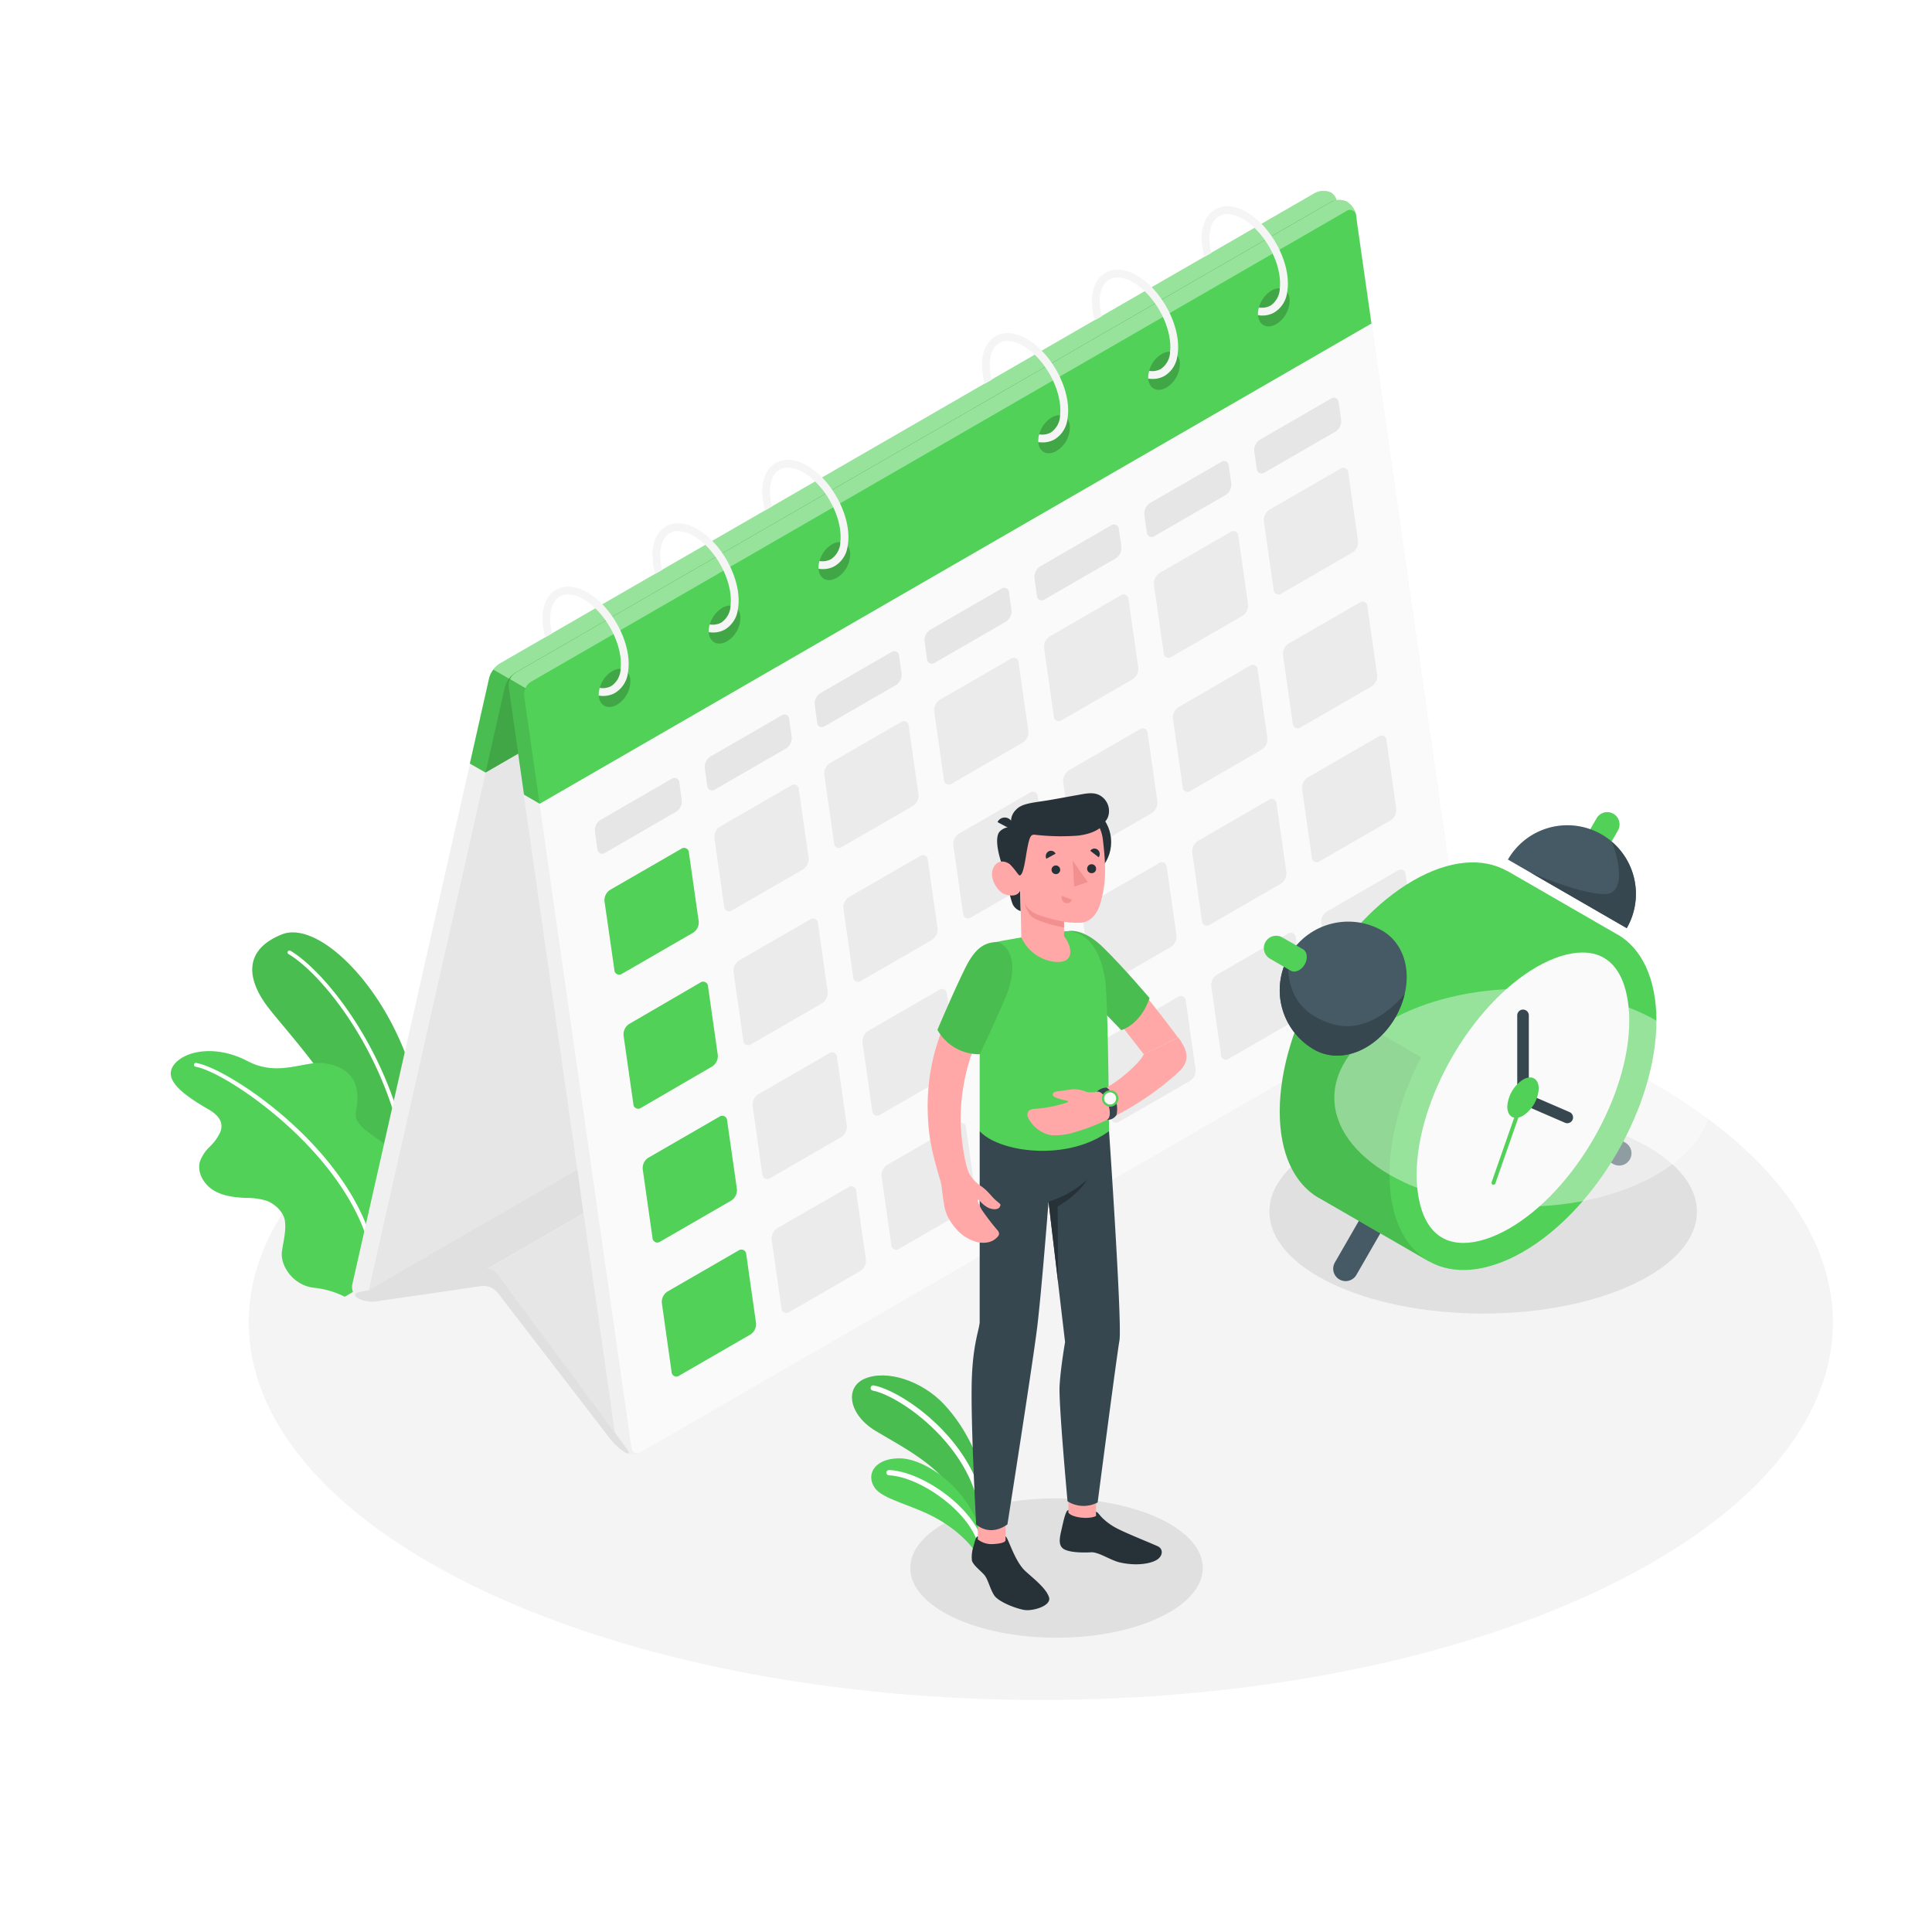 <svg class="animated" id="freepik_stories-calendar" xmlns="http://www.w3.org/2000/svg" viewBox="0 0 500 500" version="1.1" xmlns:xlink="http://www.w3.org/1999/xlink" xmlns:svgjs="http://svgjs.com/svgjs"><style>svg#freepik_stories-calendar:not(.animated) .animable {opacity: 0;}svg#freepik_stories-calendar.animated #freepik--Device--inject-11 {animation: 1.5s Infinite  linear shake;animation-delay: 0s;}            @keyframes shake {                10%, 90% {                    transform: translate3d(-1px, 0, 0);                  }                  20%, 80% {                    transform: translate3d(2px, 0, 0);                  }                  30%, 50%, 70% {                    transform: translate3d(-4px, 0, 0);                  }                  40%, 60% {                    transform: translate3d(4px, 0, 0);                  }            }        </style><g id="freepik--Floor--inject-11" class="animable" style="transform-origin: 269.36px 342.242px;"><g id="freepik--SUELO--inject-11"><path d="M124.4,411.34c80.06,38.15,209.86,38.15,289.92,0s80.05-100,0-138.18-209.86-38.16-289.92,0S44.35,373.18,124.4,411.34Z" style="fill: rgb(235, 235, 235); opacity: 0.5; transform-origin: 269.36px 342.242px;" class="animable"></path></g></g><g id="freepik--Shadows--inject-11" class="animable" style="transform-origin: 337.367px 355.524px;"><ellipse id="freepik--Shadow--inject-11" cx="383.84" cy="313.58" rx="55.32" ry="26.37" style="fill: rgb(224, 224, 224); transform-origin: 383.84px 313.58px;" class="animable"></ellipse><path id="freepik--shadow--inject-11" d="M300.18,418.55c-14.78,7.05-38.74,7.05-53.52,0s-14.78-18.46,0-25.51,38.74-7,53.52,0S315,411.51,300.18,418.55Z" style="fill: rgb(224, 224, 224); transform-origin: 273.427px 405.804px;" class="animable"></path></g><g id="freepik--Plants--inject-11" class="animable" style="transform-origin: 149.571px 322.502px;"><g id="freepik--plants--inject-11" class="animable" style="transform-origin: 149.571px 322.502px;"><path d="M101.4,328.59l8.13-4.69s4.29-19.13-2.1-43.43S82.61,238,73,241.81s-9.36,11-4.06,18.29c4.4,6,18.67,20.6,25.53,37.42A92.57,92.57,0,0,1,101.4,328.59Z" style="fill: rgb(81, 209, 88); transform-origin: 88.113px 284.947px;" id="elpezaezv3iuf" class="animable"></path><g id="elciqlrx6dr3j"><path d="M101.4,328.59l8.13-4.69s4.29-19.13-2.1-43.43S82.61,238,73,241.81s-9.36,11-4.06,18.29c4.4,6,18.67,20.6,25.53,37.42A92.57,92.57,0,0,1,101.4,328.59Z" style="opacity: 0.1; transform-origin: 88.113px 284.947px;" class="animable"></path></g><path d="M105.73,326.59h-.07a.5.5,0,0,1-.42-.56c5.55-40-19.24-72.34-30.52-79.09a.5.5,0,1,1,.51-.85c11.45,6.84,36.62,39.61,31,80.08A.51.51,0,0,1,105.73,326.59Z" style="fill: rgb(255, 255, 255); transform-origin: 90.728px 286.286px;" id="elvvr6bfmxafa" class="animable"></path><path d="M101.4,328.59l-12.18,7a23.22,23.22,0,0,0-8.13-2.34c-5.18-.65-8.63-5.65-8.12-9.38.34-2.52,1.15-5.39.76-7.94-.34-2.28-2.55-4.33-4.61-5.13a17,17,0,0,0-5.42-.77c-2.93-.14-6-.47-8.47-2s-4.29-4.59-3.49-7.42a10,10,0,0,1,2.55-3.85A12.26,12.26,0,0,0,57,293c1.08-2.82-.83-4.62-3.1-5.93-8-4.6-11.6-8.23-8.72-11.71s10.79-5,18.9-.74,14.84-.31,20.19.59c8.38,1.4,8.87,7.32,7.83,12.46S101.43,295,104,301.17C105.93,305.65,107.51,320.37,101.4,328.59Z" style="fill: rgb(81, 209, 88); transform-origin: 74.962px 303.809px;" id="elzwuamxjrchg" class="animable"></path><path d="M97.34,331.43a.5.5,0,0,1-.5-.48c-1-28.55-37.59-53.45-46.22-54.88a.5.5,0,0,1-.42-.57.51.51,0,0,1,.58-.41c9.09,1.5,46.05,26.21,47.06,55.82a.5.5,0,0,1-.48.52Z" style="fill: rgb(255, 255, 255); transform-origin: 74.017px 303.257px;" id="elrmxiosojd0j" class="animable"></path><path d="M254.26,383c-.4-5-4.26-13.54-10-19.62s-14.86-9-20.5-6.56c-5.25,2.28-4.09,9.32,2.84,13.49s17.25,9.27,20.79,17.16l6.84,9.47Z" style="fill: rgb(81, 209, 88); transform-origin: 237.375px 376.449px;" id="elkeezun0ibmq" class="animable"></path><g id="el221u43e76je"><path d="M254.26,383c-.4-5-4.26-13.54-10-19.62s-14.86-9-20.5-6.56c-5.25,2.28-4.09,9.32,2.84,13.49s17.25,9.27,20.79,17.16l6.84,9.47Z" style="opacity: 0.1; transform-origin: 237.375px 376.449px;" class="animable"></path></g><path d="M254.26,392.16h.1a.68.68,0,0,0,.58-.77c-2.49-18.53-21.32-31.42-28.81-32.84a.68.68,0,0,0-.8.54.68.68,0,0,0,.54.8c7,1.33,25.34,14.08,27.71,31.68A.69.69,0,0,0,254.26,392.16Z" style="fill: rgb(255, 255, 255); transform-origin: 240.132px 375.349px;" id="elpturfc6acmi" class="animable"></path><path d="M253.52,403.7c-1-2.75-4.84-7.12-10.71-10.5-6.49-3.75-14.42-5.08-16.48-8.23-2.47-3.8.57-7.81,6.94-7.54s18.18,8,21,20.83Z" style="fill: rgb(81, 209, 88); transform-origin: 239.872px 390.559px;" id="elwgsf4lcvcip" class="animable"></path><path d="M254,401h.13a.68.68,0,0,0,.54-.81c-1.89-9.5-15.66-19.34-24.56-19.75a.72.72,0,0,0-.72.65.7.7,0,0,0,.66.72c8.26.38,21.53,9.85,23.28,18.65A.68.68,0,0,0,254,401Z" style="fill: rgb(255, 255, 255); transform-origin: 242.037px 390.72px;" id="elh06uadci97m" class="animable"></path></g></g><g id="freepik--Calendar--inject-11" class="animable" style="transform-origin: 234.903px 212.859px;"><g id="freepik--calendar--inject-11" class="animable" style="transform-origin: 234.903px 212.859px;"><path d="M92.66,336a3.5,3.5,0,0,1-1.48-3.61l35.46-156.94a6.51,6.51,0,0,1,2.71-3.69l211-121.8a4.64,4.64,0,0,1,4.2-.07A3.5,3.5,0,0,1,346,53.48L310.53,210.42a6.49,6.49,0,0,1-2.72,3.69L96.86,335.91A4.64,4.64,0,0,1,92.66,336Z" style="fill: rgb(240, 240, 240); transform-origin: 218.59px 192.94px;" id="eluf5ggw1oe4b" class="animable"></path><path d="M130.7,177.77l-35.46,157c-.3,1.34.42,1.88,1.62,1.19l211-121.8a6.49,6.49,0,0,0,2.72-3.69L346,53.48c.3-1.35-.42-1.88-1.62-1.19l-211,121.8A6.52,6.52,0,0,0,130.7,177.77Z" style="fill: rgb(230, 230, 230); transform-origin: 220.62px 194.124px;" id="elsqmb0n8cgps" class="animable"></path><path d="M348.57,52.21a4.64,4.64,0,0,0-4.2.08l-211,121.8a4,4,0,0,0-1.81,3.72L159.33,372.2a5.63,5.63,0,0,0,2.39,3.65,4.59,4.59,0,0,0,4.19-.08L376.87,254a4,4,0,0,0,1.81-3.73L351,55.86A5.62,5.62,0,0,0,348.57,52.21Z" style="fill: rgb(240, 240, 240); transform-origin: 255.12px 214.032px;" id="el4d8iuggz5xm" class="animable"></path><path d="M135.66,180.16l27.73,194.39a1.57,1.57,0,0,0,2.52,1.22L376.87,254a4,4,0,0,0,1.81-3.73L351,55.86a1.57,1.57,0,0,0-2.52-1.23L137.48,176.43A4,4,0,0,0,135.66,180.16Z" style="fill: rgb(250, 250, 250); transform-origin: 257.17px 215.2px;" id="elbkwpb2rhu9o" class="animable"></path><path d="M95.43,333.89l54-31.19L151,314l-24.76,14.3s-6.6,2.34-9.22,3S95.43,333.89,95.43,333.89Z" style="fill: rgb(224, 224, 224); transform-origin: 123.215px 318.295px;" id="el4jo6xg8bc4n" class="animable"></path><polygon points="151.03 314.01 159.13 370.81 126.27 328.31 151.03 314.01" style="fill: rgb(230, 230, 230); transform-origin: 142.7px 342.41px;" id="elpfq83ntyqmr" class="animable"></polygon><path d="M158.16,372.7l-29.45-38.25a4.72,4.72,0,0,0-4-1.63l-27.54,4a8.11,8.11,0,0,1-4.51-.82c-1.12-.64-.93-1.38.42-1.64l31.65-6.09a4.35,4.35,0,0,1,4,1.53L162.26,375c.82,1.11.58,1.48-.54.83A14.53,14.53,0,0,1,158.16,372.7Z" style="fill: rgb(224, 224, 224); transform-origin: 127.338px 352.186px;" id="eldb5uk9z5uuw" class="animable"></path><path d="M346.05,52.71a3.43,3.43,0,0,0-1.54-2.84,4.68,4.68,0,0,0-4.2.08l-211,121.8a5.94,5.94,0,0,0-1.65,1.54,6.1,6.1,0,0,0-1.07,2.15l-5,22.17,4.06,2.33L341,75.64l5-22.16a3.6,3.6,0,0,0,.06-.77Z" style="fill: rgb(81, 209, 88); transform-origin: 233.826px 124.676px;" id="eluv5yuzwowu" class="animable"></path><g id="elf66ay1qiiyd"><path d="M346,53.48c.3-1.35-.42-1.88-1.62-1.19l-211,121.8a6.52,6.52,0,0,0-2.71,3.68l-5,22.17L341,75.64Z" style="opacity: 0.2; transform-origin: 235.869px 125.964px;" class="animable"></path></g><g id="el5dfpo3eisct"><path d="M131.76,175.63a5.86,5.86,0,0,0-1.06,2.14l-5,22.17-4.06-2.34,5-22.17a6.1,6.1,0,0,1,1.07-2.15Z" style="opacity: 0.1; transform-origin: 126.7px 186.61px;" class="animable"></path></g><g id="elxi249b1jryj"><path d="M346.05,52.7c-.1-.75-.75-1-1.68-.41l-211,121.79a5.71,5.71,0,0,0-1.65,1.55l-4.06-2.35a5.94,5.94,0,0,1,1.65-1.54l211-121.8a4.68,4.68,0,0,1,4.2-.08A3.43,3.43,0,0,1,346.05,52.7Z" style="fill: rgb(255, 255, 255); opacity: 0.4; transform-origin: 236.855px 112.516px;" class="animable"></path></g><path d="M351.21,57.72h0L351,55.86a2.61,2.61,0,0,0-.06-.27.25.25,0,0,0,0-.08h0a5.67,5.67,0,0,0-2.31-3.3,4.64,4.64,0,0,0-4.2.08l-211,121.8a3.75,3.75,0,0,0-1.45,1.66h0a3.76,3.76,0,0,0-.36,2.06l4,27.85,4.06,2.35L354.93,83.72Z" style="fill: rgb(81, 209, 88); transform-origin: 243.264px 129.878px;" id="el8vk7i6ddulu" class="animable"></path><g id="elj49qqddhnx"><path d="M139.64,208l-4.06-2.35-4-27.85a3.76,3.76,0,0,1,.36-2.06l4.07,2.34a3.69,3.69,0,0,0-.37,2.06Z" style="opacity: 0.1; transform-origin: 135.599px 191.87px;" class="animable"></path></g><g id="el8pnue5ir772"><path d="M350.88,55.51a1.54,1.54,0,0,0-2.44-.88l-211,121.8a3.69,3.69,0,0,0-1.45,1.66L132,175.75a3.83,3.83,0,0,1,1.45-1.67l211-121.79a4.64,4.64,0,0,1,4.2-.08A5.63,5.63,0,0,1,350.88,55.51Z" style="fill: rgb(255, 255, 255); opacity: 0.4; transform-origin: 241.44px 114.918px;" class="animable"></path></g><path d="M195.65,342.34l-2.52-17.71a1.26,1.26,0,0,0-2-1l-18.39,10.62a3.18,3.18,0,0,0-1.45,3L173.8,355a1.25,1.25,0,0,0,2,1l18.39-10.62A3.17,3.17,0,0,0,195.65,342.34Z" style="fill: rgb(81, 209, 88); transform-origin: 183.472px 339.82px;" id="elbczpth8jlah" class="animable"></path><path d="M224.09,325.94l-2.53-17.7a1.25,1.25,0,0,0-2-1l-18.39,10.61a3.19,3.19,0,0,0-1.45,3l2.53,17.71a1.25,1.25,0,0,0,2,1l18.39-10.62A3.17,3.17,0,0,0,224.09,325.94Z" style="fill: rgb(235, 235, 235); transform-origin: 211.906px 323.4px;" id="elpbom04klft" class="animable"></path><path d="M252.53,309.54,250,291.84a1.25,1.25,0,0,0-2-1L229.6,301.47a3.19,3.19,0,0,0-1.45,3l2.53,17.71a1.25,1.25,0,0,0,2,1l18.39-10.62A3.17,3.17,0,0,0,252.53,309.54Z" style="fill: rgb(235, 235, 235); transform-origin: 240.341px 307.01px;" id="elzi2j0e02bpr" class="animable"></path><path d="M281,293.15l-2.53-17.71a1.25,1.25,0,0,0-2-1L258,285.08a3.17,3.17,0,0,0-1.45,3l2.53,17.7a1.25,1.25,0,0,0,2,1l18.39-10.61A3.19,3.19,0,0,0,281,293.15Z" style="fill: rgb(235, 235, 235); transform-origin: 268.773px 290.61px;" id="elqqr62tgpa9" class="animable"></path><path d="M309.41,276.75,306.88,259a1.25,1.25,0,0,0-2-1l-18.39,10.62a3.17,3.17,0,0,0-1.45,3l2.53,17.7a1.25,1.25,0,0,0,2,1L308,279.73A3.19,3.19,0,0,0,309.41,276.75Z" style="fill: rgb(235, 235, 235); transform-origin: 297.225px 274.16px;" id="elfztvqx05gce" class="animable"></path><path d="M337.85,260.35l-2.53-17.71a1.25,1.25,0,0,0-2-1l-18.39,10.62a3.17,3.17,0,0,0-1.45,3L316,273a1.25,1.25,0,0,0,2,1l18.39-10.62A3.18,3.18,0,0,0,337.85,260.35Z" style="fill: rgb(235, 235, 235); transform-origin: 325.666px 257.82px;" id="el0neikfuerek" class="animable"></path><path d="M366.29,244l-2.53-17.71a1.25,1.25,0,0,0-2-1l-18.39,10.62a3.18,3.18,0,0,0-1.45,3l2.52,17.71a1.26,1.26,0,0,0,2,1l18.39-10.62A3.18,3.18,0,0,0,366.29,244Z" style="fill: rgb(235, 235, 235); transform-origin: 354.105px 241.45px;" id="el9vvuui1szg" class="animable"></path><path d="M190.71,307.69,188.18,290a1.26,1.26,0,0,0-2-1l-18.39,10.62a3.18,3.18,0,0,0-1.45,3l2.52,17.71a1.26,1.26,0,0,0,2,1l18.39-10.62A3.22,3.22,0,0,0,190.71,307.69Z" style="fill: rgb(81, 209, 88); transform-origin: 178.525px 305.165px;" id="elv512d5pndj" class="animable"></path><path d="M219.15,291.29l-2.53-17.71a1.26,1.26,0,0,0-2-1l-18.39,10.62a3.18,3.18,0,0,0-1.45,3l2.52,17.71a1.26,1.26,0,0,0,2,1l18.39-10.62A3.22,3.22,0,0,0,219.15,291.29Z" style="fill: rgb(235, 235, 235); transform-origin: 206.964px 288.745px;" id="elftqr6zdz51s" class="animable"></path><path d="M247.59,274.89l-2.53-17.71a1.26,1.26,0,0,0-2-1l-18.39,10.62a3.18,3.18,0,0,0-1.45,3l2.52,17.71a1.26,1.26,0,0,0,2,1l18.39-10.62A3.22,3.22,0,0,0,247.59,274.89Z" style="fill: rgb(235, 235, 235); transform-origin: 235.404px 272.345px;" id="elp5bs60dz69" class="animable"></path><path d="M276,258.49l-2.53-17.71a1.26,1.26,0,0,0-2-1L253.1,250.42a3.19,3.19,0,0,0-1.45,3l2.52,17.71a1.26,1.26,0,0,0,2,1l18.39-10.62A3.21,3.21,0,0,0,276,258.49Z" style="fill: rgb(235, 235, 235); transform-origin: 263.826px 255.955px;" id="eletapo44d7jc" class="animable"></path><path d="M304.47,242.09l-2.53-17.7a1.25,1.25,0,0,0-2-1L281.54,234a3.19,3.19,0,0,0-1.45,3l2.52,17.71a1.26,1.26,0,0,0,2,1L303,245.07A3.21,3.21,0,0,0,304.47,242.09Z" style="fill: rgb(235, 235, 235); transform-origin: 292.278px 239.545px;" id="elw5hh6flsvb" class="animable"></path><path d="M332.91,225.69,330.38,208a1.25,1.25,0,0,0-2-1L310,217.63a3.17,3.17,0,0,0-1.45,3l2.52,17.7a1.26,1.26,0,0,0,2,1l18.39-10.62A3.21,3.21,0,0,0,332.91,225.69Z" style="fill: rgb(235, 235, 235); transform-origin: 320.73px 223.16px;" id="elfhzxf3oaunp" class="animable"></path><path d="M361.35,209.3l-2.53-17.71a1.25,1.25,0,0,0-2-1l-18.4,10.62a3.18,3.18,0,0,0-1.44,3l2.52,17.7a1.26,1.26,0,0,0,2,1l18.39-10.61A3.23,3.23,0,0,0,361.35,209.3Z" style="fill: rgb(235, 235, 235); transform-origin: 349.163px 206.745px;" id="elwy4tvqmabr" class="animable"></path><path d="M185.76,273l-2.52-17.71a1.26,1.26,0,0,0-2-1L162.83,265a3.21,3.21,0,0,0-1.45,3l2.53,17.7a1.25,1.25,0,0,0,2,1L184.31,276A3.19,3.19,0,0,0,185.76,273Z" style="fill: rgb(81, 209, 88); transform-origin: 173.571px 270.5px;" id="eltqhbtjz0h1f" class="animable"></path><path d="M214.2,256.64l-2.52-17.71a1.26,1.26,0,0,0-2-1l-18.39,10.62a3.21,3.21,0,0,0-1.45,3l2.53,17.71a1.26,1.26,0,0,0,2,1l18.39-10.62A3.18,3.18,0,0,0,214.2,256.64Z" style="fill: rgb(235, 235, 235); transform-origin: 202.021px 254.095px;" id="elweu7dji2ajo" class="animable"></path><path d="M242.64,240.24l-2.52-17.71a1.26,1.26,0,0,0-2-1l-18.39,10.62a3.22,3.22,0,0,0-1.45,3l2.53,17.71a1.26,1.26,0,0,0,2,1l18.39-10.62A3.18,3.18,0,0,0,242.64,240.24Z" style="fill: rgb(235, 235, 235); transform-origin: 230.461px 237.695px;" id="elruav2x7sg6g" class="animable"></path><path d="M271.08,223.84l-2.52-17.71a1.26,1.26,0,0,0-2-1l-18.39,10.62a3.22,3.22,0,0,0-1.45,3l2.53,17.71a1.26,1.26,0,0,0,2,1l18.39-10.62A3.18,3.18,0,0,0,271.08,223.84Z" style="fill: rgb(235, 235, 235); transform-origin: 258.901px 221.295px;" id="el4gwh8q5hpah" class="animable"></path><path d="M299.52,207.44,297,189.73a1.26,1.26,0,0,0-2-1l-18.39,10.62a3.22,3.22,0,0,0-1.45,3l2.53,17.71a1.26,1.26,0,0,0,2,1l18.39-10.62A3.18,3.18,0,0,0,299.52,207.44Z" style="fill: rgb(235, 235, 235); transform-origin: 287.341px 204.895px;" id="elwr885ag1h6b" class="animable"></path><path d="M328,191l-2.52-17.71a1.26,1.26,0,0,0-2-1L305,183a3.22,3.22,0,0,0-1.45,3l2.53,17.71a1.26,1.26,0,0,0,2,1L326.51,194A3.17,3.17,0,0,0,328,191Z" style="fill: rgb(235, 235, 235); transform-origin: 315.775px 188.5px;" id="elo55r0cmuwzi" class="animable"></path><path d="M356.4,174.64l-2.52-17.7a1.26,1.26,0,0,0-2-1l-18.39,10.61a3.21,3.21,0,0,0-1.45,3l2.53,17.71a1.26,1.26,0,0,0,2,1L355,177.62A3.17,3.17,0,0,0,356.4,174.64Z" style="fill: rgb(235, 235, 235); transform-origin: 344.222px 172.1px;" id="elas3npm8lmk" class="animable"></path><path d="M180.82,238.38l-2.53-17.7a1.25,1.25,0,0,0-2-1l-18.39,10.61a3.19,3.19,0,0,0-1.45,3L159,251a1.25,1.25,0,0,0,2,1l18.39-10.62A3.17,3.17,0,0,0,180.82,238.38Z" style="fill: rgb(81, 209, 88); transform-origin: 168.636px 235.84px;" id="el2eeowb2nqn" class="animable"></path><path d="M209.26,222l-2.53-17.7a1.25,1.25,0,0,0-2-1l-18.39,10.62a3.17,3.17,0,0,0-1.45,3l2.53,17.7a1.25,1.25,0,0,0,2,1L207.81,225A3.17,3.17,0,0,0,209.26,222Z" style="fill: rgb(235, 235, 235); transform-origin: 197.075px 219.46px;" id="elyec7uizrj07" class="animable"></path><path d="M237.7,205.59l-2.53-17.71a1.25,1.25,0,0,0-2-1l-18.39,10.62a3.17,3.17,0,0,0-1.45,3l2.53,17.7a1.25,1.25,0,0,0,2,1l18.39-10.61A3.19,3.19,0,0,0,237.7,205.59Z" style="fill: rgb(235, 235, 235); transform-origin: 225.514px 203.04px;" id="elb78p5uum9re" class="animable"></path><path d="M266.14,189.19l-2.53-17.71a1.25,1.25,0,0,0-2-1l-18.39,10.62a3.17,3.17,0,0,0-1.45,3l2.52,17.71a1.26,1.26,0,0,0,2,1l18.39-10.62A3.19,3.19,0,0,0,266.14,189.19Z" style="fill: rgb(235, 235, 235); transform-origin: 253.954px 186.64px;" id="ellc9p1axrana" class="animable"></path><path d="M294.58,172.79l-2.53-17.71a1.25,1.25,0,0,0-2-1l-18.39,10.62a3.17,3.17,0,0,0-1.45,3l2.52,17.71a1.26,1.26,0,0,0,2,1l18.39-10.62A3.18,3.18,0,0,0,294.58,172.79Z" style="fill: rgb(235, 235, 235); transform-origin: 282.394px 170.24px;" id="el2h80z6wlriy" class="animable"></path><path d="M323,156.39l-2.53-17.71a1.25,1.25,0,0,0-2-1l-18.39,10.62a3.18,3.18,0,0,0-1.45,3L301.16,169a1.26,1.26,0,0,0,2,1l18.39-10.62A3.18,3.18,0,0,0,323,156.39Z" style="fill: rgb(235, 235, 235); transform-origin: 310.815px 153.835px;" id="elewmw782z6lb" class="animable"></path><path d="M351.46,140l-2.53-17.71a1.25,1.25,0,0,0-2-1l-18.39,10.62a3.18,3.18,0,0,0-1.45,3l2.52,17.71a1.26,1.26,0,0,0,2,1L350,143A3.18,3.18,0,0,0,351.46,140Z" style="fill: rgb(235, 235, 235); transform-origin: 339.275px 137.45px;" id="elhrr1jow09u" class="animable"></path><path d="M176.45,207.08l-.64-4.52a1.25,1.25,0,0,0-2-1L155.41,212.2a3.18,3.18,0,0,0-1.45,3l.63,4.52a1.26,1.26,0,0,0,2,1L175,210.06A3.21,3.21,0,0,0,176.45,207.08Z" style="fill: rgb(230, 230, 230); transform-origin: 165.203px 211.135px;" id="elr28vg6l6e" class="animable"></path><path d="M204.89,190.68l-.64-4.52a1.25,1.25,0,0,0-2-1L183.85,195.8a3.18,3.18,0,0,0-1.45,3l.63,4.52a1.26,1.26,0,0,0,2,1l18.4-10.62A3.21,3.21,0,0,0,204.89,190.68Z" style="fill: rgb(230, 230, 230); transform-origin: 193.645px 194.735px;" id="el0jpgcrmo2jkm" class="animable"></path><path d="M233.33,174.28l-.64-4.52a1.26,1.26,0,0,0-2-1L212.29,179.4a3.18,3.18,0,0,0-1.45,3l.63,4.52a1.25,1.25,0,0,0,2,1l18.4-10.62A3.21,3.21,0,0,0,233.33,174.28Z" style="fill: rgb(230, 230, 230); transform-origin: 222.085px 178.345px;" id="el2stbbqhq81m" class="animable"></path><path d="M261.77,157.89l-.64-4.53a1.26,1.26,0,0,0-2-1L240.73,163a3.18,3.18,0,0,0-1.45,3l.63,4.52a1.25,1.25,0,0,0,2,1l18.4-10.61A3.23,3.23,0,0,0,261.77,157.89Z" style="fill: rgb(230, 230, 230); transform-origin: 250.524px 161.945px;" id="eli057xa4uhh" class="animable"></path><path d="M290.21,141.49l-.64-4.53a1.26,1.26,0,0,0-2-1L269.17,146.6a3.19,3.19,0,0,0-1.45,3l.63,4.52a1.25,1.25,0,0,0,2,1l18.4-10.61A3.23,3.23,0,0,0,290.21,141.49Z" style="fill: rgb(230, 230, 230); transform-origin: 278.965px 145.545px;" id="el81762aynjlw" class="animable"></path><path d="M318.65,125.09l-.64-4.52a1.25,1.25,0,0,0-2-1L297.61,130.2a3.19,3.19,0,0,0-1.45,3l.63,4.53a1.26,1.26,0,0,0,2,1l18.4-10.62A3.22,3.22,0,0,0,318.65,125.09Z" style="fill: rgb(230, 230, 230); transform-origin: 307.405px 129.145px;" id="el6jdqdr3dlsh" class="animable"></path><path d="M347.08,108.69l-.63-4.52a1.25,1.25,0,0,0-2-1l-18.39,10.62a3.17,3.17,0,0,0-1.45,3l.63,4.52a1.26,1.26,0,0,0,2,1l18.4-10.62A3.19,3.19,0,0,0,347.08,108.69Z" style="fill: rgb(230, 230, 230); transform-origin: 335.845px 112.735px;" id="el34rhmpa4v35" class="animable"></path><g id="elioywuh5yfwi"><path d="M155,180.38a7.26,7.26,0,0,1,3.44-6.68c2.24-1.29,4.33-.4,4.68,2a7.23,7.23,0,0,1-3.45,6.68C157.44,183.67,155.35,182.78,155,180.38Z" style="opacity: 0.2; transform-origin: 159.06px 178.04px;" class="animable"></path></g><g id="el79umvplecji"><path d="M183.47,164a7.24,7.24,0,0,1,3.44-6.68c2.24-1.3,4.33-.41,4.68,2a7.22,7.22,0,0,1-3.45,6.67C185.9,167.24,183.81,166.35,183.47,164Z" style="opacity: 0.2; transform-origin: 187.53px 161.639px;" class="animable"></path></g><g id="elh677eftxue4"><path d="M211.88,147.55a7.24,7.24,0,0,1,3.44-6.68c2.24-1.3,4.34-.41,4.68,2a7.23,7.23,0,0,1-3.44,6.67C214.32,150.83,212.22,149.94,211.88,147.55Z" style="opacity: 0.2; transform-origin: 215.94px 145.202px;" class="animable"></path></g><g id="el8resc6qvs2t"><path d="M268.74,114.72a7.24,7.24,0,0,1,3.44-6.68c2.24-1.29,4.33-.4,4.67,2a7.2,7.2,0,0,1-3.44,6.68C271.17,118,269.08,117.12,268.74,114.72Z" style="opacity: 0.2; transform-origin: 272.796px 112.378px;" class="animable"></path></g><g id="elb0pjaeq3it9"><path d="M297.2,98.3a7.22,7.22,0,0,1,3.44-6.68c2.24-1.3,4.33-.41,4.68,2a7.23,7.23,0,0,1-3.45,6.68C299.63,101.58,297.54,100.69,297.2,98.3Z" style="opacity: 0.2; transform-origin: 301.26px 95.954px;" class="animable"></path></g><g id="elvnzv2tgqr"><path d="M325.61,81.89a7.24,7.24,0,0,1,3.44-6.68c2.24-1.3,4.34-.41,4.68,2a7.23,7.23,0,0,1-3.44,6.67C328,85.17,326,84.28,325.61,81.89Z" style="opacity: 0.2; transform-origin: 329.67px 79.542px;" class="animable"></path></g><path d="M152.06,153.36c-3-1.75-5.94-2-8.18-.71s-3.48,3.93-3.48,7.44a18.15,18.15,0,0,0,.72,4.85l1.78-1a16.12,16.12,0,0,1-.5-3.83c0-2.76.88-4.79,2.48-5.71a4.26,4.26,0,0,1,2.15-.54,8.3,8.3,0,0,1,4,1.25c5.32,3.08,9.65,10.58,9.65,16.72a10.91,10.91,0,0,1-.07,1.31,5.52,5.52,0,0,1-2.4,4.4,4.6,4.6,0,0,1-3,.48,5.68,5.68,0,0,0-.25,2,7.27,7.27,0,0,0,1.13.09,6.13,6.13,0,0,0,3.14-.82,7.09,7.09,0,0,0,3.27-5.14,13,13,0,0,0,.2-2.3C162.71,165,157.93,156.75,152.06,153.36Z" style="fill: rgb(245, 245, 245); transform-origin: 151.55px 165.974px;" id="el8cy4tiux7pt" class="animable"></path><path d="M180.52,136.94c-3-1.75-5.94-2-8.18-.71s-3.48,3.93-3.48,7.44a18.15,18.15,0,0,0,.72,4.85l1.78-1a16.12,16.12,0,0,1-.5-3.83c0-2.76.88-4.79,2.48-5.71a4.26,4.26,0,0,1,2.15-.54,8.3,8.3,0,0,1,4,1.25c5.32,3.08,9.65,10.58,9.65,16.72a10.91,10.91,0,0,1-.07,1.31,5.52,5.52,0,0,1-2.4,4.4,4.6,4.6,0,0,1-3,.48,5.68,5.68,0,0,0-.25,2,7.27,7.27,0,0,0,1.13.09,6.13,6.13,0,0,0,3.14-.82,7.09,7.09,0,0,0,3.27-5.14,13,13,0,0,0,.2-2.3C191.17,148.61,186.39,140.33,180.52,136.94Z" style="fill: rgb(245, 245, 245); transform-origin: 180.01px 149.554px;" id="el7tydizfervd" class="animable"></path><path d="M208.93,120.53c-3-1.75-5.94-2-8.18-.71s-3.48,3.93-3.48,7.44a18.15,18.15,0,0,0,.72,4.85l1.78-1a16.12,16.12,0,0,1-.5-3.83c0-2.76.88-4.79,2.48-5.71a4.26,4.26,0,0,1,2.15-.54,8.3,8.3,0,0,1,4,1.25c5.32,3.08,9.65,10.58,9.65,16.72a10.91,10.91,0,0,1-.07,1.31,5.52,5.52,0,0,1-2.4,4.4,4.6,4.6,0,0,1-3,.48,5.68,5.68,0,0,0-.25,2,7.27,7.27,0,0,0,1.13.09,6.13,6.13,0,0,0,3.14-.82,7.09,7.09,0,0,0,3.27-5.14,13,13,0,0,0,.2-2.3C219.58,132.2,214.8,123.92,208.93,120.53Z" style="fill: rgb(245, 245, 245); transform-origin: 208.42px 133.144px;" id="elud1ewbi9a8l" class="animable"></path><path d="M265.8,87.75c-3-1.75-5.94-2-8.18-.71s-3.48,3.93-3.48,7.44a18.15,18.15,0,0,0,.72,4.85l1.78-1a16.12,16.12,0,0,1-.5-3.83c0-2.76.88-4.79,2.48-5.71a4.26,4.26,0,0,1,2.15-.54,8.3,8.3,0,0,1,4,1.25c5.32,3.08,9.65,10.58,9.65,16.72a10.91,10.91,0,0,1-.07,1.31,5.52,5.52,0,0,1-2.4,4.4,4.6,4.6,0,0,1-3,.48,5.68,5.68,0,0,0-.25,2,7.27,7.27,0,0,0,1.13.09,6.13,6.13,0,0,0,3.14-.82,7.09,7.09,0,0,0,3.27-5.14,13,13,0,0,0,.2-2.3C276.45,99.42,271.67,91.14,265.8,87.75Z" style="fill: rgb(245, 245, 245); transform-origin: 265.29px 100.364px;" id="elkk6kmvclwu" class="animable"></path><path d="M294.26,71.32c-3-1.75-5.94-2-8.18-.71s-3.48,3.93-3.48,7.44a18.15,18.15,0,0,0,.72,4.85l1.78-1a16.12,16.12,0,0,1-.5-3.83c0-2.76.88-4.79,2.48-5.71a4.26,4.26,0,0,1,2.15-.54,8.3,8.3,0,0,1,4,1.25c5.32,3.08,9.65,10.58,9.65,16.72a10.91,10.91,0,0,1-.07,1.31,5.52,5.52,0,0,1-2.4,4.4,4.6,4.6,0,0,1-3,.48,5.68,5.68,0,0,0-.25,2,7.27,7.27,0,0,0,1.13.09,6.13,6.13,0,0,0,3.14-.82,7.09,7.09,0,0,0,3.27-5.14,13,13,0,0,0,.2-2.3C304.91,83,300.13,74.71,294.26,71.32Z" style="fill: rgb(245, 245, 245); transform-origin: 293.75px 83.933px;" id="elwc0olrr7aj" class="animable"></path><path d="M322.67,54.91c-3-1.75-5.94-2-8.18-.71S311,58.13,311,61.64a18.15,18.15,0,0,0,.72,4.85l1.78-1a16.12,16.12,0,0,1-.5-3.83c0-2.76.88-4.79,2.48-5.71a4.26,4.26,0,0,1,2.15-.54,8.3,8.3,0,0,1,4,1.25c5.32,3.08,9.65,10.58,9.65,16.72a10.91,10.91,0,0,1-.07,1.31,5.52,5.52,0,0,1-2.4,4.4,4.6,4.6,0,0,1-3,.48,5.68,5.68,0,0,0-.25,2,7.27,7.27,0,0,0,1.13.09,6.13,6.13,0,0,0,3.14-.82,7.09,7.09,0,0,0,3.27-5.14,13,13,0,0,0,.2-2.3C333.32,66.58,328.54,58.3,322.67,54.91Z" style="fill: rgb(245, 245, 245); transform-origin: 322.15px 67.523px;" id="elob566yq77it" class="animable"></path></g></g><g id="freepik--Device--inject-11" class="animable animator-active" style="transform-origin: 385.037px 275.325px;"><g id="freepik--Clock--inject-11" class="animable" style="transform-origin: 385.037px 275.325px;"><path d="M352.22,315l-6.72,11.67A3.18,3.18,0,0,0,351,330l6.76-11.74c.65-1.12-.05-2.75-1.57-3.63S352.87,313.91,352.22,315Z" style="fill: rgb(69, 90, 100); transform-origin: 351.52px 322.804px;" id="elo59j7f173n" class="animable"></path><path d="M405.7,294.45l11.67,6.72a3.18,3.18,0,1,0,3.26-5.46L408.89,289c-1.12-.65-2.75.05-3.63,1.57S404.58,293.8,405.7,294.45Z" style="fill: rgb(69, 90, 100); transform-origin: 413.467px 295.202px;" id="el4dfo5a6rb5h" class="animable"></path><path d="M418.63,241.84h0l-.06,0h0l-28.43-16.41h0l-.08,0h0c-6.24-3.55-14.84-3-24.33,2.46-19.07,11-34.53,37.79-34.53,59.81,0,11,3.85,18.69,10.06,22.31h0l.05,0h0l28.43,16.42h0l.07,0h0c6.24,3.57,14.85,3,24.35-2.45,19.06-11,34.52-37.79,34.52-59.8C428.68,253.18,424.84,245.46,418.63,241.84Z" style="fill: rgb(81, 209, 88); transform-origin: 379.94px 275.935px;" id="el3dhepbu29r7" class="animable"></path><g id="elpd1xzfsoete"><path d="M369.28,326.1l-28-16.14h0l-.06,0c-6.21-3.63-10.05-11.35-10.05-22.31,0-9.82,3.08-20.58,8.17-30.46l28.43,16.41c-5.1,9.88-8.17,20.64-8.17,30.46C359.62,314.76,363.3,322.38,369.28,326.1Z" style="opacity: 0.1; transform-origin: 350.225px 291.645px;" class="animable"></path></g><g id="elimsd51uyl7i"><ellipse cx="394.16" cy="284.09" rx="48.83" ry="28.19" style="fill: rgb(255, 255, 255); opacity: 0.4; transform-origin: 394.16px 284.09px; transform: rotate(-60deg);" class="animable"></ellipse></g><path d="M378.73,321.67c-10.92,0-12.1-12.34-12.1-17.65,0-19.42,14.21-44,31-53.74,4.28-2.47,8.4-3.77,11.92-3.77,10.92,0,12.1,12.34,12.1,17.65,0,19.42-14.21,44-31,53.74-4.29,2.47-8.41,3.77-11.92,3.77Z" style="fill: rgb(250, 250, 250); transform-origin: 394.14px 284.09px;" id="elejgr8dsurlb" class="animable"></path><path d="M386.5,306.59a.45.45,0,0,1-.16,0,.51.51,0,0,1-.31-.64l7.65-21.85a.5.5,0,0,1,.95.33L387,306.25A.49.49,0,0,1,386.5,306.59Z" style="fill: rgb(81, 209, 88); transform-origin: 390.331px 295.18px;" id="elyljm2cohxtj" class="animable"></path><path d="M405.62,290.69a1.39,1.39,0,0,1-.59-.12l-12.37-5.35V262.78a1.5,1.5,0,0,1,3,0v20.47l10.56,4.57a1.5,1.5,0,0,1-.6,2.87Z" style="fill: rgb(55, 71, 79); transform-origin: 399.885px 275.985px;" id="elb4fdw1a3nuf" class="animable"></path><path d="M394.16,279.4c2.24-1.3,4.06-.25,4.06,2.34a9,9,0,0,1-4.06,7c-2.25,1.3-4.07.25-4.07-2.35A9,9,0,0,1,394.16,279.4Z" style="fill: rgb(81, 209, 88); transform-origin: 394.155px 284.07px;" id="elpb65ajbt26d" class="animable"></path><path d="M361.12,263.3c-4.9,8.47-14.13,12.31-21.07,8.3a17.73,17.73,0,0,1,17.75-30.7C364.72,245,366,254.82,361.12,263.3Z" style="fill: rgb(69, 90, 100); transform-origin: 347.623px 255.857px;" id="el8thvg1aufmu" class="animable"></path><path d="M340.05,271.6c6.94,4,16.17.17,21.07-8.3a22.54,22.54,0,0,0,2.41-6.08c-.28.37-8.44,10.77-18.58,7.84-10.32-3-12.26-10.93-11.37-17.69A17.73,17.73,0,0,0,340.05,271.6Z" style="fill: rgb(55, 71, 79); transform-origin: 347.363px 260.28px;" id="eloj4xxmz819m" class="animable"></path><path d="M337.2,245.65l-5.26-3a3.18,3.18,0,1,0-3.26,5.46l5.32,3.08c1.13.65,2.76-.05,3.64-1.57S338.32,246.3,337.2,245.65Z" style="fill: rgb(81, 209, 88); transform-origin: 332.638px 246.803px;" id="elt72knll4229" class="animable"></path><path d="M415.66,220.28l3-5.25a3.18,3.18,0,1,0-5.46-3.26l-3.08,5.32c-.65,1.12,0,2.75,1.57,3.63S415,221.41,415.66,220.28Z" style="fill: rgb(81, 209, 88); transform-origin: 414.503px 215.724px;" id="elc3h5zqch03g" class="animable"></path><path d="M390.25,222.45A17.73,17.73,0,1,1,421,240.2Z" style="fill: rgb(69, 90, 100); transform-origin: 406.814px 226.886px;" id="eleari8q0zdd5" class="animable"></path><path d="M417.1,217.84c1,2.09,3.72,10.94,0,13.14s-20.9-5.1-20.9-5.1L421,240.2A17.74,17.74,0,0,0,417.1,217.84Z" style="fill: rgb(55, 71, 79); transform-origin: 409.779px 229.02px;" id="el6y71x55cp4r" class="animable"></path></g></g><g id="freepik--Character--inject-11" class="animable" style="transform-origin: 273.572px 311.004px;"><g id="freepik--character--inject-11" class="animable" style="transform-origin: 273.572px 311.004px;"><path d="M304.87,268.51c-17.7-23.79-23.52-26.44-26.85-27.25l5.84,16L296,272.83" style="fill: rgb(255, 168, 167); transform-origin: 291.445px 257.045px;" id="el192icnr6yzyj" class="animable"></path><path d="M276.29,241s3.76-1.14,9.2,4.19,12,13.1,12,13.1-1.77,6.35-7.3,8.32l-8-8.32Z" style="fill: rgb(81, 209, 88); transform-origin: 286.89px 253.754px;" id="elrqj3kswjo5" class="animable"></path><g id="eljgk5omzc2ib"><path d="M276.29,241s3.76-1.14,9.2,4.19,12,13.1,12,13.1-1.77,6.35-7.3,8.32l-8-8.32Z" style="opacity: 0.1; transform-origin: 286.89px 253.754px;" class="animable"></path></g><g id="eln5j4kwn4jlh"><circle cx="277.41" cy="217.93" r="10.16" style="fill: rgb(38, 50, 56); transform-origin: 277.41px 217.93px; transform: rotate(-13.28deg);" class="animable"></circle></g><g id="elkkucux6ymf8"><rect x="253.07" y="389.87" width="7.16" height="12.25" style="fill: rgb(255, 168, 167); transform-origin: 256.65px 395.995px; transform: rotate(180deg);" class="animable"></rect></g><polygon points="276.42 393.22 283.57 393.47 283.93 380.5 276.77 380.25 276.42 393.22" style="fill: rgb(255, 168, 167); transform-origin: 280.175px 386.86px;" id="elmtt5dmtanjg" class="animable"></polygon><path d="M253.54,292.74v49.51c-.17,2-1.62,5.37-2,13.74-.48,10.27,1.09,38.53,1.09,38.53s3.35,3.33,8.09,0c0,0,6.35-40.34,7.64-50.51,1.12-8.88,3-33,3-33l4.28,36.33s-1.17,6.67-1.42,11.37,2.06,29.83,2.06,29.83a7.83,7.83,0,0,0,7.79.29s4.9-37.65,5.64-41.9-2.69-54.2-2.69-54.2Z" style="fill: rgb(55, 71, 79); transform-origin: 270.632px 344.365px;" id="elw7zir2l1kih" class="animable"></path><path d="M260.42,243.29a16.48,16.48,0,0,0-2.95.69c-2,.77-2.87,3.19-3.34,5.32a25.22,25.22,0,0,0-.59,5.44v38c5,5.46,22.52,8,33.48,0,0,0-.21-33.56-1-39.08-1.43-9.58-6-13-10.62-12.64l-11.05,1.58Z" style="fill: rgb(81, 209, 88); transform-origin: 270.28px 269.413px;" id="el06zauwmb9zb9" class="animable"></path><path d="M259.84,225.16s1.65,7.73,2.31,9a3.54,3.54,0,0,0,2,1.64l-.12-5.45Z" style="fill: rgb(38, 50, 56); transform-origin: 261.995px 230.48px;" id="elb5q9ybykzgm" class="animable"></path><path d="M261.91,214.07a3.84,3.84,0,0,0-3.16,1.11c-1.35,1.39-.59,5.73,1.09,10l3.11.35Z" style="fill: rgb(38, 50, 56); transform-origin: 260.503px 219.788px;" id="elds0anzxud9n" class="animable"></path><path d="M263.88,225.51c-.63.38-1.51-.82-2.28-1.62s-3.27-1.9-4.52.73,1.1,6.23,3.07,6.85c3.4,1.06,3.91-1.12,3.91-1.12l.26,12.26a10.93,10.93,0,0,0,8.25,6.26c6,.81,4.78-4.15,2.8-6.59v-3.73a21.47,21.47,0,0,0,4.58.24c2.5-.39,4.07-2.36,4.83-5.06,1.22-4.35,1.68-7.85.65-16.4-1.14-9.36-12-9.46-17.91-5.76S263.88,225.51,263.88,225.51Z" style="fill: rgb(255, 168, 167); transform-origin: 271.364px 229.128px;" id="elu10cqlpwsnf" class="animable"></path><path d="M263.88,226.56c-.32,0-1.51-2-2.28-2.67-1.07-1,.31-9.82.31-9.82a4.18,4.18,0,0,1,1-4.47c1.46-1.62,3.92-1.79,8.11-2.45,2.2-.35,5.54-1,7.74-1.37,2.62-.49,4.79-1,6.64.6a4.63,4.63,0,0,1,1.29,5.21,4.39,4.39,0,0,1-.75,1.12c-.53.59-.62,1.39-1.37,1.63,0,0-1.59,1.44-5.57,1.92a58.77,58.77,0,0,1-11-.21c-1.16-.16-1.47.21-2.09,3.26C265.38,222,264.93,226.54,263.88,226.56Z" style="fill: rgb(38, 50, 56); transform-origin: 274.103px 215.928px;" id="el2qxabyi7gf6" class="animable"></path><path d="M261.92,214.76l-3.76-2a2.06,2.06,0,0,1,2.84-.94A2.25,2.25,0,0,1,261.92,214.76Z" style="fill: rgb(38, 50, 56); transform-origin: 260.152px 213.167px;" id="elo9c42au9paj" class="animable"></path><path d="M275.36,238.55s-5.57-1.12-7.52-2.16a6.41,6.41,0,0,1-2.7-2.66,8.88,8.88,0,0,0,1.53,3.14c1.43,1.82,8.69,3.17,8.69,3.17Z" style="fill: rgb(242, 143, 143); transform-origin: 270.25px 236.885px;" id="elhkjajr9sg9" class="animable"></path><path d="M274.38,225.14a1.12,1.12,0,1,1-1.12-1.16A1.13,1.13,0,0,1,274.38,225.14Z" style="fill: rgb(38, 50, 56); transform-origin: 273.261px 225.1px;" id="eljq4l32o3zoo" class="animable"></path><path d="M273.19,220.93l-2.39,1.31a1.44,1.44,0,0,1,.56-1.9A1.33,1.33,0,0,1,273.19,220.93Z" style="fill: rgb(38, 50, 56); transform-origin: 271.916px 221.21px;" id="elx3b4lbeiz1f" class="animable"></path><path d="M274.86,231.84l2.55,1a1.33,1.33,0,0,1-1.73.84A1.41,1.41,0,0,1,274.86,231.84Z" style="fill: rgb(242, 143, 143); transform-origin: 276.086px 232.802px;" id="elg3a3kfl1cr9" class="animable"></path><path d="M284.34,221.86l-2.18-1.68a1.32,1.32,0,0,1,1.9-.29A1.44,1.44,0,0,1,284.34,221.86Z" style="fill: rgb(38, 50, 56); transform-origin: 283.385px 220.735px;" id="el5f9szgfy4ve" class="animable"></path><path d="M283.67,224.83a1.13,1.13,0,0,1-1.12,1.15,1.16,1.16,0,1,1,1.12-1.15Z" style="fill: rgb(38, 50, 56); transform-origin: 282.51px 224.821px;" id="ely9x2du65v79" class="animable"></path><polygon points="277.62 222.74 277.99 229.46 281.5 228.27 277.62 222.74" style="fill: rgb(242, 143, 143); transform-origin: 279.56px 226.1px;" id="elnpzgsj42rin" class="animable"></polygon><path d="M260.23,398.59v-1c.69.29,2.28,6.37,5.12,9,2.26,2.06,5.34,4.43,6.12,6.73s-4.29,3.71-6.4,3.33c-2.45-.43-6.7-2.16-7.76-3.76s-1.57-4-2.44-5.13-2.86-2.48-3.33-3.84a8.66,8.66,0,0,1,.41-3.76c.33-1.26.69-2.65,1.12-2.53,0,.15,0,.78,0,.78a5.75,5.75,0,0,0,3.58,1.21C257.7,399.6,260.24,399.39,260.23,398.59Z" style="fill: rgb(38, 50, 56); transform-origin: 261.519px 407.151px;" id="el5ed633rw1xr" class="animable"></path><path d="M283.64,391.26c.38,0,.68.54,1.5,1.43a15.63,15.63,0,0,0,4.21,3c2.68,1.35,7.89,3.41,10.25,4.47,1.47.67,1.4,2.45-.12,3.46s-5.2,1.74-9.61.75c-2.41-.53-5.54-2.76-7.52-2.64s-5.69.1-7.15-.91-.88-3.16-.47-5c.45-2,1.1-5.11,1.77-5l0,.64c.87,1.3,5.25,1.83,7.14.88Z" style="fill: rgb(38, 50, 56); transform-origin: 287.463px 397.829px;" id="elxasgdd774" class="animable"></path><path d="M271.36,311a26.46,26.46,0,0,0,10-5.71s-1.92,3.6-7.64,6.95l.12,19.51Z" style="fill: rgb(38, 50, 56); transform-origin: 276.36px 318.52px;" id="elwoq6vspweka" class="animable"></path><path d="M257.79,310.7c-1.18-1-1.92-2.29-3.7-3.6a9.5,9.5,0,0,1-3.15-3.19c-1-1.68-2-7.28-2.3-12.6a52.3,52.3,0,0,1,2.47-17.53c2.43-6.71,7.36-15.71,9-19.51s.76-5.71-.71-7.64c-1.72-2.26-4.91-2.27-7.92,2.88a110.42,110.42,0,0,0-9.54,22.61,55.13,55.13,0,0,0-1.73,18.07c.33,5.63,1.56,9.93,3.14,15.34.44,1.47.39,2.67.89,5.58a12.41,12.41,0,0,0,.92,3.53,16.08,16.08,0,0,0,2.57,3.71,10.76,10.76,0,0,0,4.79,3,6.69,6.69,0,0,0,3.11.17,4.44,4.44,0,0,0,2.65-1.56,1.27,1.27,0,0,0,.28-.57,1.46,1.46,0,0,0-.41-1,64.54,64.54,0,0,1-4-5.2c-.92-1.55-1.36-2.78-1-2.71s.83,1,2.17,1.84,3,.81,3.39.06S259,311.72,257.79,310.7Z" style="fill: rgb(255, 168, 167); transform-origin: 250.535px 283.406px;" id="el2l6f7wbksu" class="animable"></path><path d="M258.28,243.75c-2.86.17-5.46.81-8.32,6.48s-7.35,16.29-7.35,16.29a12.32,12.32,0,0,0,10.93,6.31s6.58-13.74,7.65-17.36S263,246,258.28,243.75Z" style="fill: rgb(81, 209, 88); transform-origin: 252.299px 258.291px;" id="elq8cd0v4pth" class="animable"></path><g id="elpp4xq0vks6"><path d="M258.28,243.75c-2.86.17-5.46.81-8.32,6.48s-7.35,16.29-7.35,16.29a12.32,12.32,0,0,0,10.93,6.31s6.58-13.74,7.65-17.36S263,246,258.28,243.75Z" style="opacity: 0.1; transform-origin: 252.299px 258.291px;" class="animable"></path></g><path d="M296,272.83c-.65,1.9-6.89,7.69-11.48,9.53a6.28,6.28,0,0,1-3.38.2,8.48,8.48,0,0,0-3.4-.66c-1.34.12-2.7.38-4.05.54a2,2,0,0,0-.81.2c-.82.45-.35,1.14.3,1.39a23.93,23.93,0,0,0,3.21.91l0,.29a32.11,32.11,0,0,1-8.66,1.74,2.42,2.42,0,0,0-1.45.5,1.52,1.52,0,0,0-.33,1.42,3.7,3.7,0,0,0,.7,1.33,8.31,8.31,0,0,0,5.22,3.55,16.15,16.15,0,0,0,6.39-.8q1.49-.42,2.94-.93a66.67,66.67,0,0,0,8.25-3.69,74.44,74.44,0,0,0,15.74-11.07c2.88-2.81,2.17-5.51-.25-8.77" style="fill: rgb(255, 168, 167); transform-origin: 286.481px 281.163px;" id="elb613pn25w25" class="animable"></path><path d="M283.85,282.54s1-.37,2.14,1.46,1.86,5.17.43,5.83a2.84,2.84,0,0,0,2.52-1.25,7.09,7.09,0,0,0-2.52-7.12A3.79,3.79,0,0,0,283.85,282.54Z" style="fill: rgb(55, 71, 79); transform-origin: 286.482px 285.647px;" id="elg9jjm2bcffq" class="animable"></path><path d="M289.14,283.21a2.12,2.12,0,1,1-2.88-.76A2.11,2.11,0,0,1,289.14,283.21Z" style="fill: rgb(81, 209, 88); transform-origin: 287.315px 284.287px;" id="ele732qj6d54" class="animable"></path><path d="M288.65,283.49a1.56,1.56,0,1,1-2.12-.57A1.55,1.55,0,0,1,288.65,283.49Z" style="fill: rgb(250, 250, 250); transform-origin: 287.302px 284.274px;" id="el7q7c31p8nn8" class="animable"></path></g></g><defs>     <filter id="active" height="200%">         <feMorphology in="SourceAlpha" result="DILATED" operator="dilate" radius="2"></feMorphology>                <feFlood flood-color="#32DFEC" flood-opacity="1" result="PINK"></feFlood>        <feComposite in="PINK" in2="DILATED" operator="in" result="OUTLINE"></feComposite>        <feMerge>            <feMergeNode in="OUTLINE"></feMergeNode>            <feMergeNode in="SourceGraphic"></feMergeNode>        </feMerge>    </filter>    <filter id="hover" height="200%">        <feMorphology in="SourceAlpha" result="DILATED" operator="dilate" radius="2"></feMorphology>                <feFlood flood-color="#ff0000" flood-opacity="0.5" result="PINK"></feFlood>        <feComposite in="PINK" in2="DILATED" operator="in" result="OUTLINE"></feComposite>        <feMerge>            <feMergeNode in="OUTLINE"></feMergeNode>            <feMergeNode in="SourceGraphic"></feMergeNode>        </feMerge>            <feColorMatrix type="matrix" values="0   0   0   0   0                0   1   0   0   0                0   0   0   0   0                0   0   0   1   0 "></feColorMatrix>    </filter></defs></svg>
